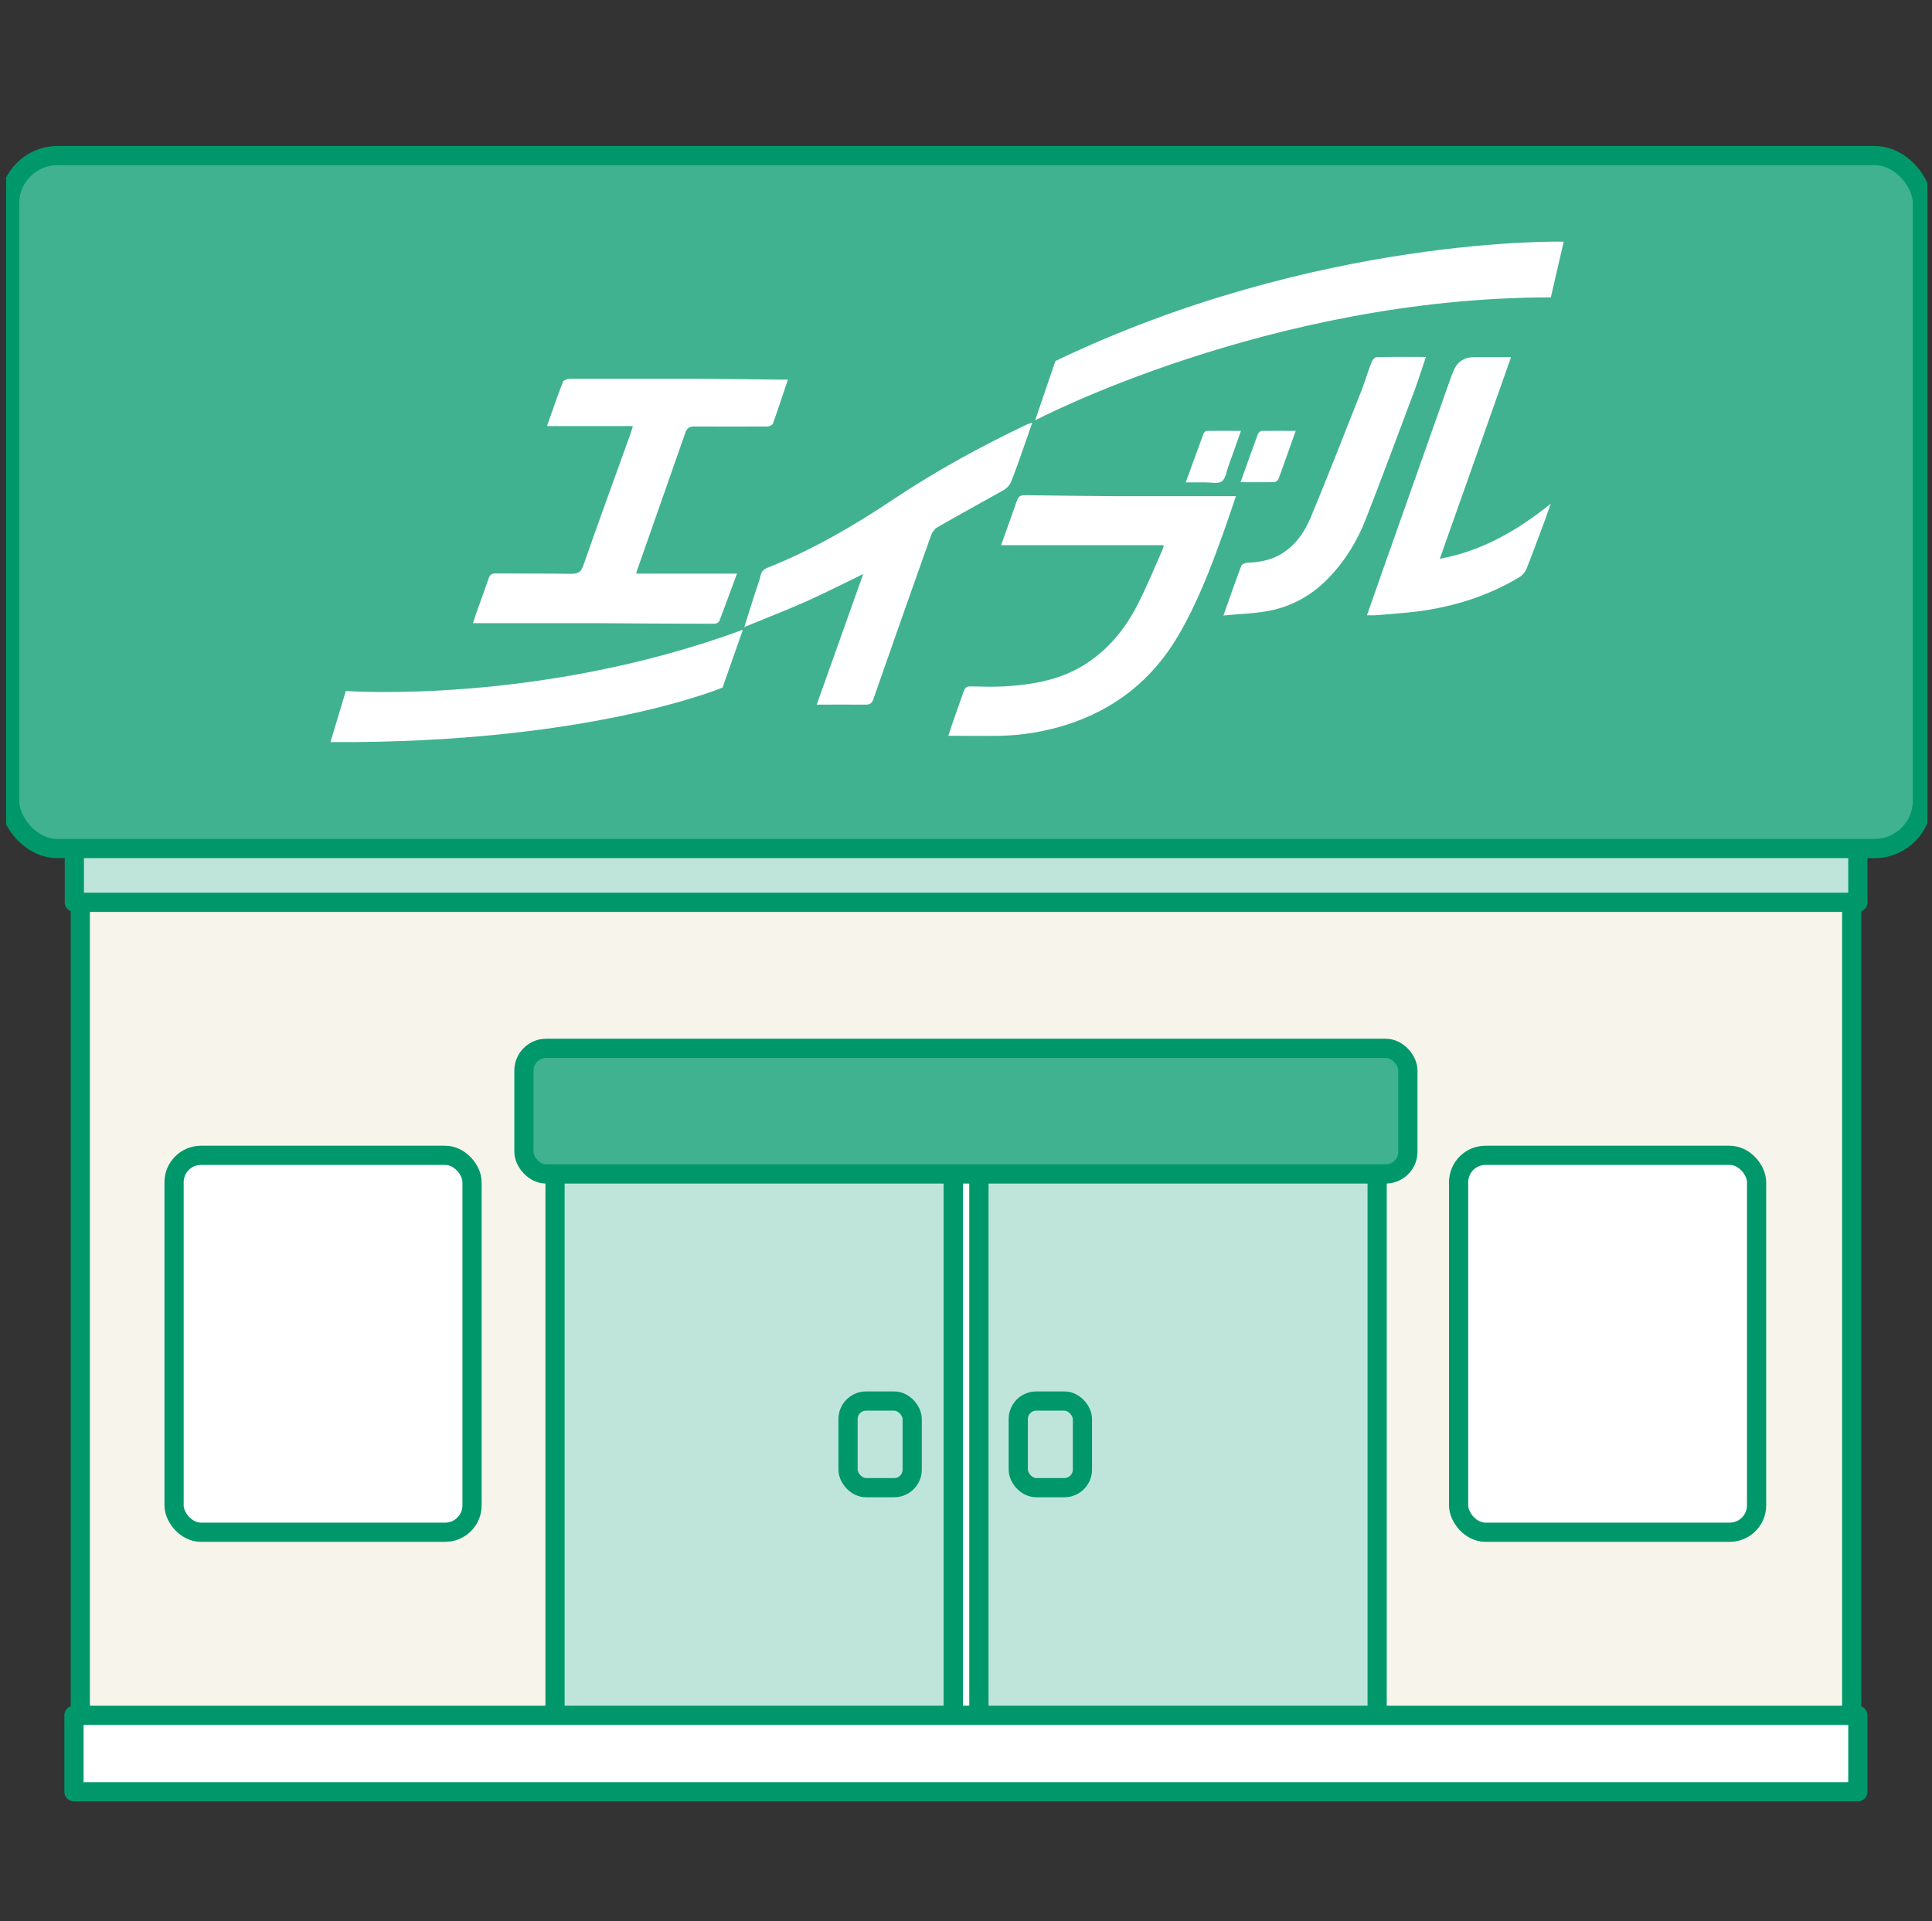 <?xml version="1.0" encoding="UTF-8"?><svg id="_レイヤー_2" xmlns="http://www.w3.org/2000/svg" xmlns:xlink="http://www.w3.org/1999/xlink" viewBox="0 0 100.56 100"><rect x="0" y="0" width="100.56" height="100" fill="#333333" stroke="none"/><defs><style>.cls-1{fill:none;}.cls-2{fill:#40b290;}.cls-2,.cls-3,.cls-4,.cls-5{stroke:#00986b;stroke-linecap:round;stroke-linejoin:round;}.cls-3{fill:#bfe5da;}.cls-4,.cls-6{fill:#fff;}.cls-7{clip-path:url(#clippath);}.cls-5{fill:#f7f5eb;}</style><clipPath id="clippath"><rect class="cls-1" x=".32" width="100" height="100"/></clipPath></defs><g id="_アイコン"><g class="cls-7"><rect class="cls-5" x="4.18" y="46.45" width="92.2" height="44.55"/><rect class="cls-3" x="3.87" y="43.72" width="92.83" height="3.25"/><rect class="cls-2" x=".5" y="8.1" width="99.56" height="36.07" rx="2.49" ry="2.49"/><rect class="cls-4" x="9.06" y="60.14" width="15.51" height="19.62" rx="1.4" ry="1.4"/><rect class="cls-4" x="75.92" y="60.14" width="15.51" height="19.62" rx="1.4" ry="1.4"/><rect class="cls-3" x="28.89" y="59.38" width="20.73" height="31.62"/><rect class="cls-3" x="50.95" y="59.38" width="20.73" height="31.62"/><rect class="cls-4" x="49.62" y="59.38" width="1.33" height="31.62"/><rect class="cls-3" x="44.14" y="72.93" width="3.34" height="4.51" rx=".94" ry=".94"/><rect class="cls-3" x="53" y="72.93" width="3.34" height="4.51" rx=".94" ry=".94"/><rect class="cls-4" x="3.85" y="89.29" width="92.85" height="3.98"/><rect class="cls-2" x="27.27" y="54.57" width="46.01" height="6.54" rx="1.16" ry="1.16"/><g><g><path class="cls-6" d="m33.1,29.86h5.26c-.32.85-.61,1.67-.92,2.47-.03.07-.16.14-.25.14-2.03,0-4.05-.02-6.08-.03-1.13,0-2.26,0-3.4,0-1.01,0-2.03,0-3.09,0,.07-.21.11-.36.16-.5.22-.61.44-1.21.65-1.82.06-.18.14-.27.36-.27,1.32.01,2.63,0,3.95.02.35,0,.5-.09.62-.43.8-2.29,1.63-4.56,2.45-6.84.04-.12.08-.24.13-.42h-4.47c.29-.81.54-1.56.83-2.3.03-.09.23-.16.36-.16,2.18,0,4.36,0,6.54,0,1.46,0,2.93.03,4.39.04.13,0,.25,0,.42,0-.27.8-.51,1.55-.78,2.29-.03.08-.19.15-.29.15-1.26,0-2.52.01-3.79,0-.26,0-.39.07-.48.33-.83,2.38-1.67,4.76-2.5,7.13-.02.05-.03.1-.06.21Z"/><path class="cls-6" d="m52.11,28.37c.26-.74.5-1.39.73-2.05.19-.56.19-.55.77-.54,1.53.02,3.06.04,4.59.05,2.03,0,4.05,0,6.13,0-.23.67-.44,1.31-.67,1.94-.65,1.83-1.35,3.64-2.34,5.33-1.35,2.3-3.31,3.84-5.85,4.64-1.09.34-2.21.53-3.35.56-.9.02-1.81,0-2.76,0,.07-.2.13-.4.2-.61.2-.58.41-1.15.61-1.73.06-.16.14-.23.33-.23.59.01,1.19.03,1.78,0,1.54-.09,3.03-.36,4.34-1.24,1.13-.76,1.96-1.79,2.57-2.98.49-.94.89-1.93,1.32-2.9.03-.06.03-.12.06-.23h-8.46Z"/><path class="cls-6" d="m42.51,36.68c.81-2.27,1.6-4.5,2.42-6.8-1.05.51-2.03,1.01-3.04,1.46-1.02.45-2.06.85-3.15,1.3.2-.64.38-1.21.56-1.77.1-.31.22-.61.29-.92.05-.22.17-.32.37-.4,2.33-.93,4.48-2.18,6.56-3.57,2.2-1.47,4.53-2.74,6.92-3.88.07-.03.15-.05.29-.1-.17.5-.33.95-.49,1.4-.2.57-.39,1.13-.62,1.69-.06.16-.21.32-.36.41-1.15.65-2.31,1.28-3.46,1.94-.15.09-.28.26-.34.43-1.01,2.84-2.01,5.68-3,8.52-.08.22-.18.29-.41.29-.83-.01-1.66,0-2.54,0Z"/><path class="cls-6" d="m71.15,32.03c.29-.82.56-1.6.83-2.37,1.19-3.36,2.37-6.71,3.56-10.07.03-.08.07-.16.1-.24q.28-.76,1.11-.76c.61,0,1.23,0,1.9,0-1.23,3.49-2.45,6.95-3.71,10.5,2.23-.42,4.04-1.48,5.78-2.87-.07.18-.12.31-.16.44-.05.13-.09.27-.14.4-.32.85-.63,1.71-.97,2.56-.07.16-.21.33-.36.42-1.61.97-3.38,1.53-5.24,1.78-.76.1-1.54.14-2.31.21-.12,0-.23,0-.39,0Z"/><path class="cls-6" d="m63.68,32.04c.33-.94.62-1.77.93-2.59.03-.09.22-.15.34-.16.56-.02,1.09-.11,1.59-.37.82-.43,1.34-1.17,1.68-1.98.91-2.19,1.77-4.4,2.64-6.6.19-.49.34-1,.53-1.49.04-.11.17-.26.26-.26.84-.02,1.68-.01,2.57-.01-.21.61-.39,1.19-.6,1.76-.84,2.23-1.66,4.46-2.53,6.68-.45,1.16-1.1,2.21-1.98,3.11-.87.89-1.92,1.46-3.13,1.68-.73.13-1.48.15-2.3.23Z"/><path class="cls-6" d="m64.57,25.1c.31-.87.6-1.68.9-2.5.03-.07.13-.17.19-.17.58-.01,1.16,0,1.78,0-.31.87-.6,1.7-.9,2.52-.03.07-.16.15-.24.15-.56.01-1.12,0-1.73,0Z"/><path class="cls-6" d="m61.72,25.1c.32-.88.62-1.7.92-2.52.02-.06.11-.15.17-.15.58-.01,1.16,0,1.78,0-.23.65-.44,1.26-.66,1.86-.1.27-.14.64-.34.77-.2.14-.56.05-.85.05-.32,0-.65,0-1.04,0Z"/></g><path class="cls-6" d="m54.93,18.8l-1.05,3.08s12.18-6.4,26.84-6.4l.67-2.9s-12.84-.32-26.45,6.21Z"/><path class="cls-6" d="m38.67,32.77l-1.06,3.02s-6.91,2.92-20.41,2.84l.8-2.66s10.04.73,20.67-3.19Z"/></g></g></g></svg>